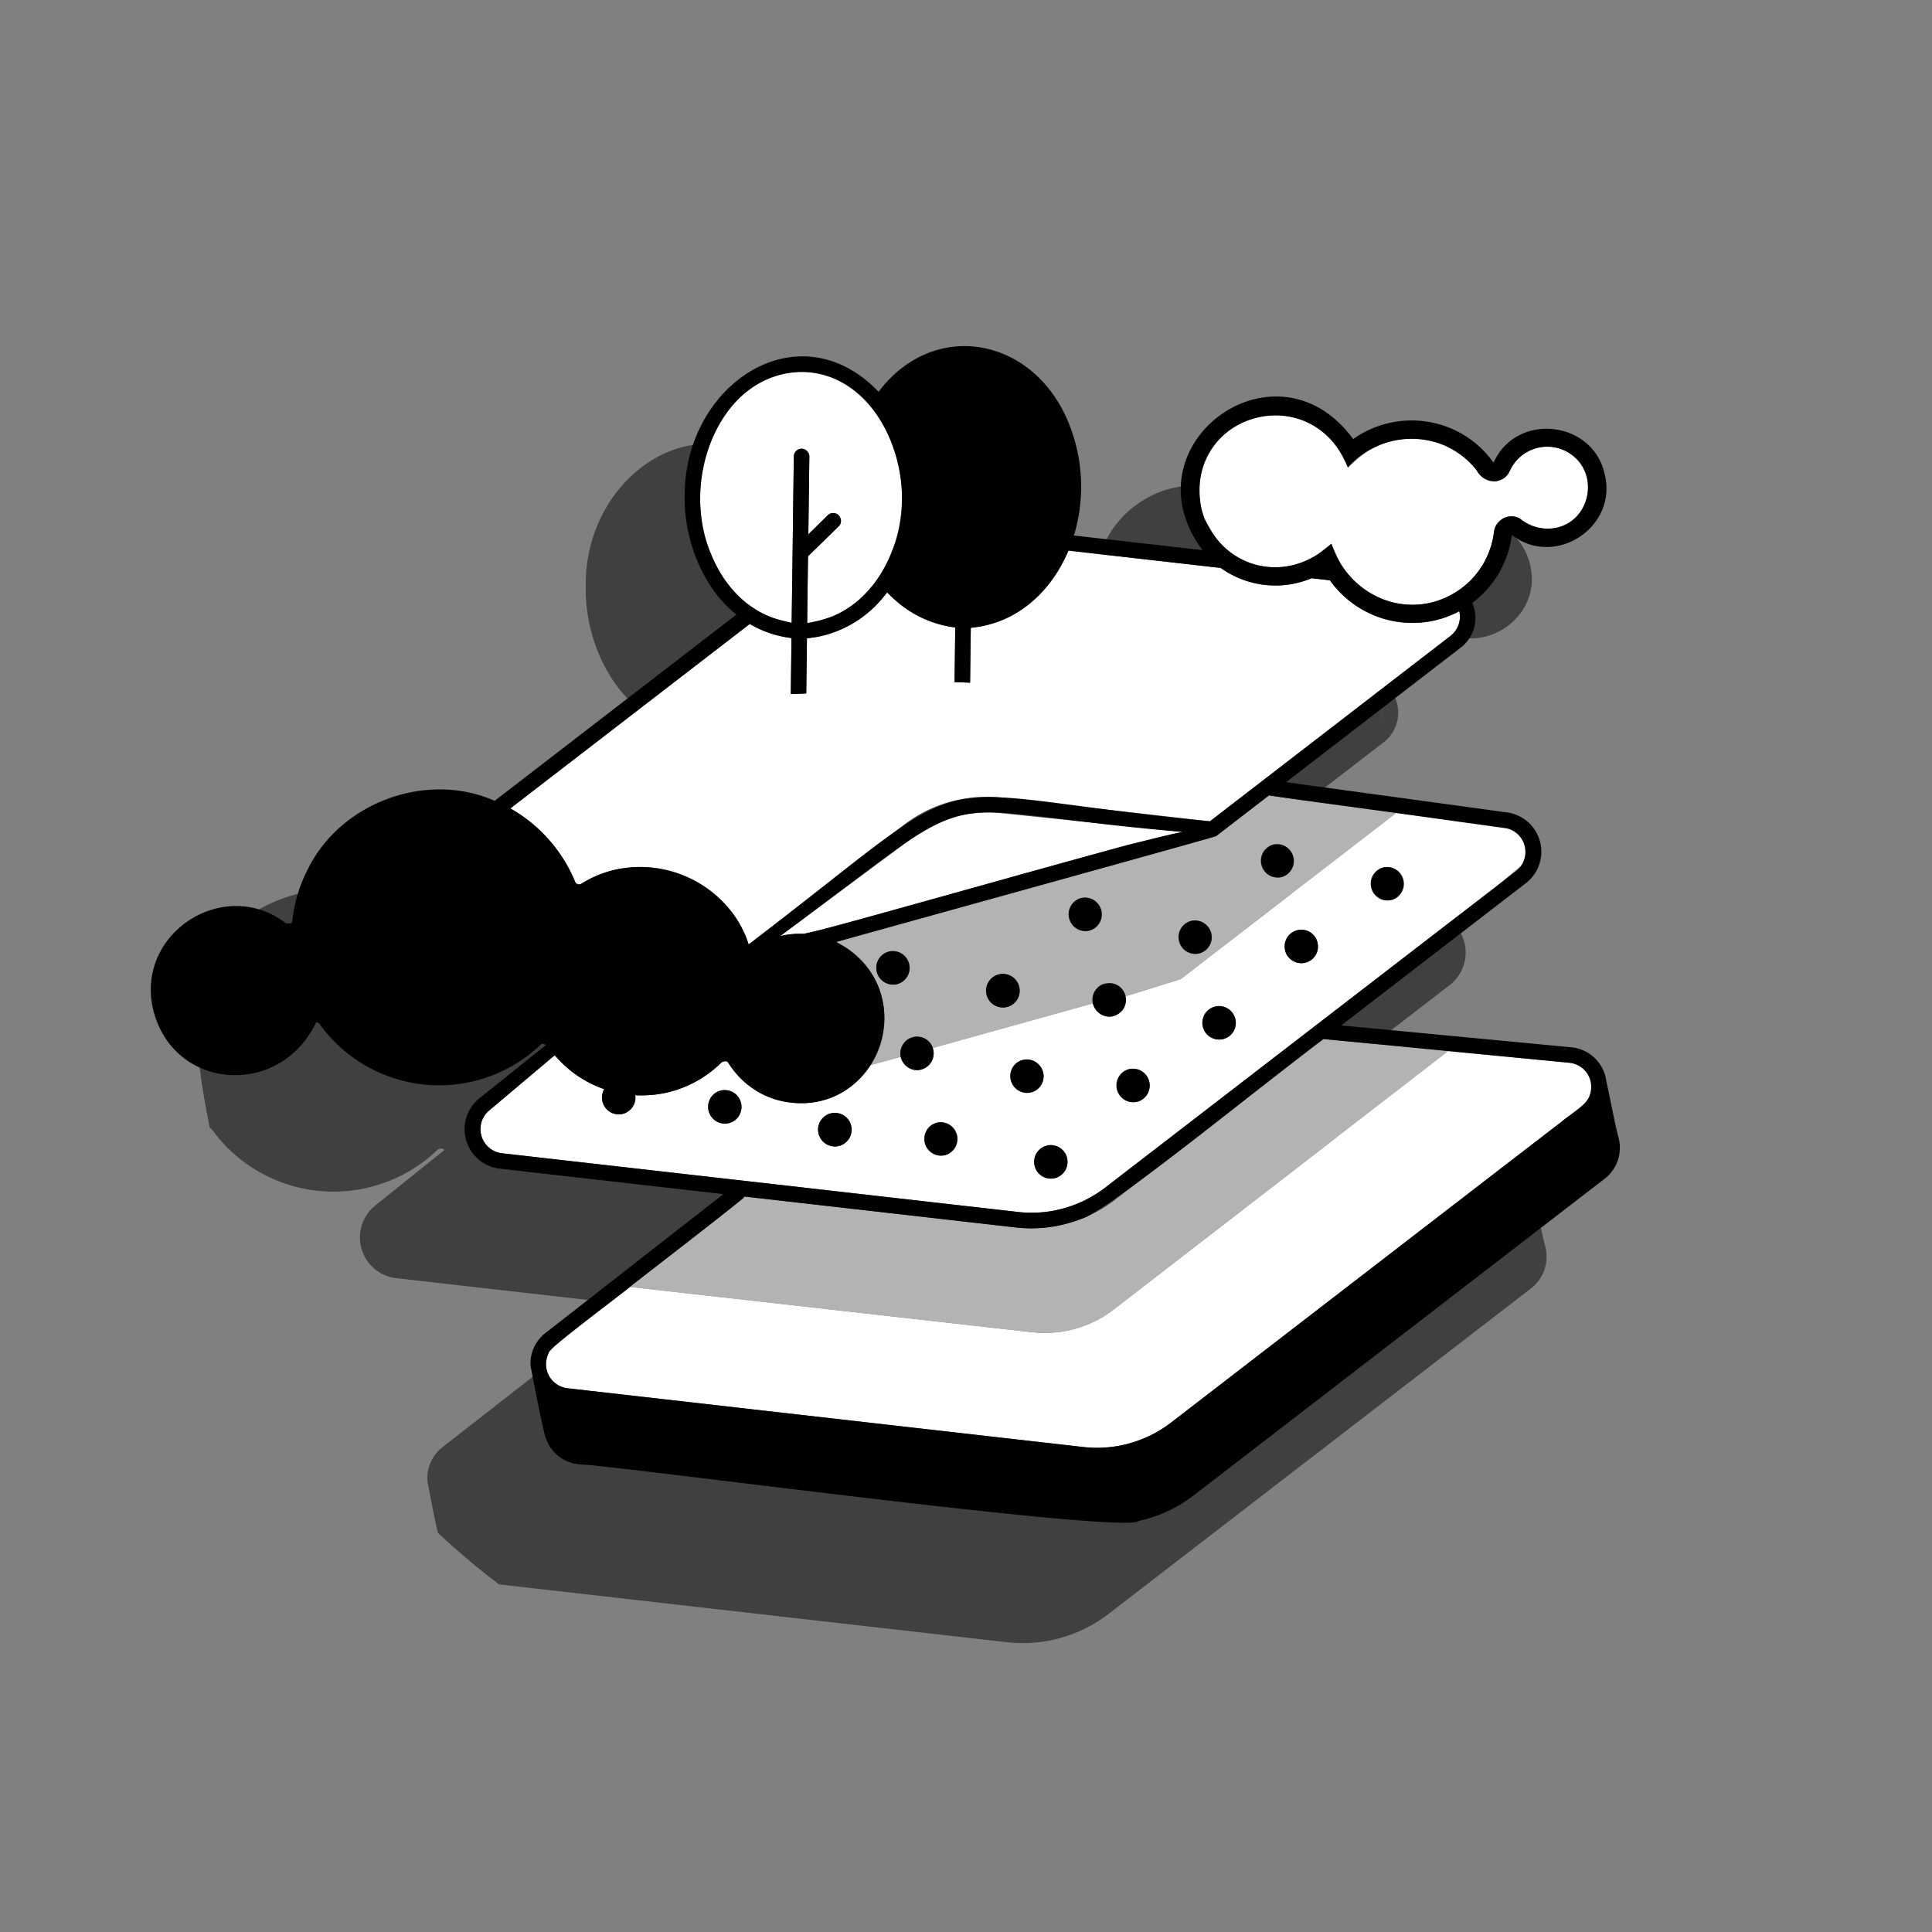 <svg xmlns="http://www.w3.org/2000/svg" xmlns:xlink="http://www.w3.org/1999/xlink" width="250" height="250" viewBox="0 0 250 250"><rect x="0" y="0" width="250" height="250" fill="#808080" stroke="none"/><defs><clipPath id="a"><rect width="250" height="250" fill="none"/></clipPath><clipPath id="b"><path d="M24.992,125.358a100,100,0,1,0,100-100,100,100,0,0,0-100,100" fill="none"/></clipPath><clipPath id="c"><rect width="195.173" height="156.7" transform="translate(4.945 55.914)" fill="none"/></clipPath></defs><g clip-path="url(#a)"><g clip-path="url(#b)"><g opacity="0.5" style="mix-blend-mode:multiply;isolation:isolate"><g clip-path="url(#c)"><path d="M130.265,212.5a18.536,18.536,0,0,0,4.8-.087,18.2,18.2,0,0,0,8.4-3.591l54.606-42.071a5.182,5.182,0,0,0,1.847-5.6c-.321-1.156-.93-4.344-1.6-7.461a5.183,5.183,0,0,0-4.588-4.434l-30.637-2.919,24.519-18.888A5.3,5.3,0,0,0,184.944,118l-11.078-1.517c-1.135-.142-19.6-2.734-20.192-2.707a14.864,14.864,0,0,1,2.078.223l23.121-17.817a4.872,4.872,0,0,0,1.562-6.1c-.215.163-.438.318-.667.465-.315.226-.642.468-.982.764a3.168,3.168,0,0,1-.321,2.234,3.428,3.428,0,0,0,.28-2.4,11.378,11.378,0,0,0,1.023-.6c.226-.163.444-.318.658-.481l.009.016a14.255,14.255,0,0,0,5.32-9.118c5.582,4.445,13.856-.8,12.27-7.747-1.634-7.352-11.446-8.22-14.781-1.624a13.339,13.339,0,0,0-18.6-3.033c-10.154-14.136-30.31.735-19.83,14.607l-17.261-1.963c5.568-16.9-12.458-35.133-25.969-19.106C91.242,51.077,75.588,61.136,75.8,75.879c-.136,5.808,2.364,12.257,6.866,15.845L50.444,116.556c.435.185.865.391,1.292.614-.43-.215-.865-.419-1.309-.6l.017-.013c-11.041-4.742-24.538,2.456-26.5,14.6a8.528,8.528,0,0,1-.305,1.61c-.062.084-.146.152-.892.122C14.642,126.639,3,134.089,5.222,144.078c2.337,10.619,16.881,11.968,21.23,1.855.645-.523,1.181.552,1.567,1.006a19.432,19.432,0,0,0,28.624,1.82c.076-.074.171-.128.655-.128l.212.177-8.9,7.143a5.3,5.3,0,0,0,2.639,9.439l29.7,3.381L57.342,187.2a5.111,5.111,0,0,0-2.035,4.382c.465,2.831,1.572,7.855,1.923,9.275a5.208,5.208,0,0,0,4.483,3.838"/></g></g></g><g clip-path="url(#a)"><path d="M114.2,129.526a10.67,10.67,0,0,1,.24,2.78c-.01.18-.02.37-.04.55-.01.11-.03.21-.04.31-.01.12-.03.24-.05.36s-.04.25-.06.37c-.04.24-.1.47-.16.71-.02.1-.05.21-.08.31s-.06.2-.09.3a5.174,5.174,0,0,1-.18.51l-.21.51c-.07.16-.15.33-.23.49a9.2,9.2,0,0,1-.63,1.1l3.88-1.07v-.01a2.065,2.065,0,0,1,.17-1.39,2.135,2.135,0,0,1,1.35-1.15c.05-.01.09-.02.13-.03a1.9,1.9,0,0,1,.67-.03l.21.03a1.356,1.356,0,0,1,.39.12.663.663,0,0,1,.19.09,1.918,1.918,0,0,1,.35.23c.05.04.11.09.15.13a2.1,2.1,0,0,1,.54.85v.01l20.72-5.76a1.93,1.93,0,0,1-.05-.47c0-.1.01-.21.02-.31a2.636,2.636,0,0,1,.07-.3c.02-.07.04-.13.06-.19a2.017,2.017,0,0,1,.22-.41,2.067,2.067,0,0,1,1.21-.88l.13-.03a2.165,2.165,0,0,1,2.5,1.44l.03.1a.45.45,0,0,1,.03.11l7.15-2.21,27.9-21.5-1.13-.15-15.08-2.07a.771.771,0,0,1-.26-.07l-6.81,5.25a1.136,1.136,0,0,1-.29.13l-48.93,13.61a11.05,11.05,0,0,1,6.01,7.63m50.51-20.22c.04-.01.08-.02.13-.03a2.158,2.158,0,0,1,2.53,1.54c.01.04.02.07.03.11a2.163,2.163,0,0,1-1.52,2.56c-.05.01-.09.02-.13.03a2.174,2.174,0,0,1-2.54-1.54c-.01-.04-.02-.07-.03-.11a2.17,2.17,0,0,1,1.53-2.56m-10.64,9.88c.04-.01.09-.03.13-.04a2.173,2.173,0,0,1,2.53,1.55c.01.04.02.07.03.11a2.153,2.153,0,0,1-1.52,2.55.737.737,0,0,1-.14.04,2.175,2.175,0,0,1-2.53-1.54c-.01-.04-.01-.07-.02-.11a2.15,2.15,0,0,1,1.52-2.56m-14.23-2.96.14-.03a2.163,2.163,0,0,1,2.53,1.54c.01.04.02.07.03.11a2.161,2.161,0,0,1-1.53,2.56l-.13.03a2.158,2.158,0,0,1-2.53-1.54c-.01-.04-.02-.07-.03-.11a2.163,2.163,0,0,1,1.52-2.56M129.2,126.1c.05-.01.09-.02.13-.03a2.177,2.177,0,0,1,2.54,1.54.515.515,0,0,1,.02.11,2.157,2.157,0,0,1-1.52,2.57c-.04.01-.08.02-.13.03a2.17,2.17,0,0,1-2.53-1.55c-.01-.03-.02-.07-.03-.1a2.169,2.169,0,0,1,1.52-2.57m-14.22-2.95a.5.5,0,0,1,.13-.04,2.164,2.164,0,0,1,2.53,1.55c.01.03.02.07.03.11a2.163,2.163,0,0,1-1.52,2.56l-.13.03a2.168,2.168,0,0,1-2.54-1.54.516.516,0,0,1-.02-.11,2.142,2.142,0,0,1,1.52-2.56m72.43,12.86-43.29,33.43c-.14.11-.25.19-.33.25s-.17.12-.26.19c-.19.13-.38.26-.58.38-.17.11-.34.21-.52.31a1.479,1.479,0,0,1-.13.08c-.37.2-.74.39-1.13.56-.05.02-.1.05-.15.07-.43.18-.86.35-1.3.49s-.91.27-1.38.37c-.01,0-.02.01-.03.01-.52.11-1.04.19-1.54.25-.24.02-.48.04-.73.05a16.567,16.567,0,0,1-2.31-.05h-.04l-52.19-5.87,1-.78,13.53-10.56.05-.04a.926.926,0,0,0,.14-.14,1.082,1.082,0,0,0,.11-.18l35.1,4a18.32,18.32,0,0,0,4.68-.08l.51-.09c.08-.02.17-.03.26-.05a1.893,1.893,0,0,0,.23-.05q.06-.015.15-.03c.27-.06.54-.12.8-.2.31-.08.63-.18.93-.28s.6-.2.9-.32a.037.037,0,0,1,.03-.01,17.166,17.166,0,0,0,1.69-.77c.08-.04.16-.08.24-.13.2-.1.39-.21.58-.32a16.167,16.167,0,0,0,1.56-1.03c.1-.07.19-.14.29-.22l26.59-20.49.41-.31,15.01,1.45Z" fill="#b3b3b3"/><path d="M90.788,67.126a18.616,18.616,0,0,1-.18-2.99,18.3,18.3,0,0,1,3.78-11.18,12.351,12.351,0,0,1,7.07-4.59,10.561,10.561,0,0,1,2.1-.24h.3c5.97.11,10.94,5.18,12.41,12.01a19.506,19.506,0,0,1,.44,4.44c0,.11,0,.22-.01.33,0,.15-.01.3-.02.44,0,.09-.01.18-.01.26a2.112,2.112,0,0,1-.02.26c-.04.5-.09,1-.17,1.49-.01.04-.01.07-.03.18l-.03.21a20.29,20.29,0,0,1-.52,2.21c-.07.22-.14.44-.21.65-.06.17-.12.34-.18.5-.04.1-.07.2-.12.3-.11.31-.24.61-.38.91a.536.536,0,0,1-.05.11c0,.01-.01.01-.01.02-.08.17-.16.35-.24.52l-.3.54c-.2.37-.41.72-.63,1.06-.13.2-.27.41-.42.6-.11.16-.22.3-.33.45l-.01.01c-.01.01-.02.02-.02.03-.19.23-.38.46-.57.67-.01.02-.03.03-.04.05-.07.08-.14.16-.22.24-.06.07-.12.13-.18.19-.21.23-.44.44-.67.65-.17.15-.34.31-.52.45l-.54.42c-.18.13-.37.26-.55.38-.16.11-.32.21-.49.31s-.33.19-.49.27-.35.18-.53.27c-.15.06-.29.13-.44.18a3.2,3.2,0,0,1-.43.17,6.452,6.452,0,0,1-.62.21c-.28.08-.56.16-.85.22l-1.41.3.09-7.35.01-.9.01-.41,3.96-3.86a1.019,1.019,0,0,0,.29-.55.827.827,0,0,0-.01-.35v-.05a.3.3,0,0,0-.04-.08v-.01a.031.031,0,0,0-.01-.02v-.01c.01-.01.01-.02,0-.01a.031.031,0,0,0-.01-.02.611.611,0,0,0-.07-.14c0-.01-.01-.02-.02-.03a1.432,1.432,0,0,0-.11-.15l-.09-.09c-.02-.01-.03-.02-.05-.03a.381.381,0,0,0-.06-.05h-.01a1.089,1.089,0,0,0-.25-.1.9.9,0,0,0-.28-.04.34.34,0,0,0-.1.01.308.308,0,0,0-.1.01,1.293,1.293,0,0,0-.21.07,1.739,1.739,0,0,0-.18.11c-.04.03-.06.06-.09.08l-2.52,2.47.13-10.06a1.063,1.063,0,0,0-.13-.5,1.047,1.047,0,0,1-.08-.11.391.391,0,0,0-.08-.1,1,1,0,0,0-.2-.16.8.8,0,0,0-.25-.11c-.01,0-.03-.01-.04-.01a.566.566,0,0,0-.18-.03h-.07a1.225,1.225,0,0,0-.19.02,1.075,1.075,0,0,0-.44.22h-.01a.934.934,0,0,0-.13.15,1.739,1.739,0,0,0-.11.18,1.176,1.176,0,0,0-.1.42l-.1,7.89-.09,7.01-.01.8-.08,5.86-1.39-.35c-.18-.04-.35-.09-.52-.14a2.412,2.412,0,0,1-.25-.08,1.093,1.093,0,0,1-.17-.05l-.33-.12c-.03-.01-.06-.03-.09-.04a3.928,3.928,0,0,1-.43-.18,10.348,10.348,0,0,1-1-.5h-.01c-.01-.01-.03-.02-.04-.03a12.559,12.559,0,0,1-2.33-1.69c-.03-.03-.07-.07-.16-.15-.21-.2-.41-.41-.63-.64-.04-.04-.08-.09-.14-.15-.23-.26-.46-.53-.67-.81s-.43-.57-.64-.88a.01.01,0,0,1-.01-.01,18.354,18.354,0,0,1-1.23-2.18c-.03-.07-.06-.13-.09-.2-.05-.11-.1-.22-.21-.47a.488.488,0,0,1-.04-.11,18.434,18.434,0,0,1-1.24-4.49q-.015-.09-.03-.21m40.86,89.69-66.73-7.59a3.136,3.136,0,0,1-1.58-5.57l8.44-7.11.22.24c.07.08.15.16.23.25.11.13.21.23.32.34.09.09.18.18.3.29a2.5,2.5,0,0,0,.29.27c.16.15.31.28.52.46.23.18.45.36.7.54.18.13.38.28.61.42.1.07.2.13.3.19.15.09.29.18.43.25a6.231,6.231,0,0,0,.59.33c.07.04.14.07.22.11s.16.08.25.12a13.788,13.788,0,0,0,1.43.58.313.313,0,0,0-.05.1.138.138,0,0,0-.03.04c0,.01-.01.02-.02.05,0,.01-.01.02-.01.03l-.01.01c0,.01-.01.02-.01.04l-.01.01c0,.01-.01.02-.01.03a.035.035,0,0,1-.01.02.037.037,0,0,1-.01.03c0,.01-.01.02-.01.04s-.01.04-.02.05-.01.04-.01.06-.01.03-.02.05a1737.633,1737.633,0,0,1-.03.15c0,.02-.01.03-.01.05a.09.09,0,0,1-.01.05,1.447,1.447,0,0,0-.01.36c0,.04.01.08.01.12v.06a.075.075,0,0,1,.01.05c0,.02.01.03.01.06a.433.433,0,0,1,.01.05c0,.02.01.03.01.05a.108.108,0,0,1,.01.06c.01.02.01.03.02.05a2.178,2.178,0,0,0,2.53,1.55.5.5,0,0,0,.13-.04,1.717,1.717,0,0,0,.61-.29.554.554,0,0,0,.2-.15.054.054,0,0,0,.04-.03.977.977,0,0,0,.18-.17,2.349,2.349,0,0,0,.19-.25,2.134,2.134,0,0,0,.34-1.51.375.375,0,0,0,.11.01,13.074,13.074,0,0,0,1.77-.03c.32-.01.63-.05.95-.09.02,0,.05-.01.07-.01.33-.05.65-.1.97-.17.2-.04.4-.09.61-.14a14.649,14.649,0,0,0,6.11-3.28c.12-.11.24-.21.35-.32.04-.04.08-.08.14-.13s.16-.1.3-.18h.01l.5-.02.07.07c.07.1.12.17.17.24s.09.14.14.2c.09.13.17.25.25.36a7.414,7.414,0,0,0,.49.62,2,2,0,0,0,.14.16c.18.21.37.41.57.61a13.867,13.867,0,0,0,.45.42,6.655,6.655,0,0,0,.66.53l.12.09a7.382,7.382,0,0,0,.68.46l.01.01c.26.16.52.3.79.44a4.982,4.982,0,0,0,.57.27c.04.02.09.03.13.05a1.223,1.223,0,0,0,.24.1.487.487,0,0,0,.11.04c.02.01.05.02.07.03a3.746,3.746,0,0,0,.53.19.186.186,0,0,0,.07.02c.28.09.56.16.85.23a9.108,9.108,0,0,0,.91.16q.465.06.93.09c.17.01.35.01.52.01h.05c.13,0,.26,0,.4-.01h.12a2.637,2.637,0,0,0,.28-.02c.14-.01.29-.02.44-.04l.43-.06c.18-.03.37-.06.56-.1.15-.04.3-.07.45-.11a10.414,10.414,0,0,0,1.89-.69,5.847,5.847,0,0,0,.56-.28l.27-.15c.15-.08.29-.17.44-.27.32-.21.64-.44.94-.68.18-.14.34-.28.51-.43.13-.13.26-.25.39-.38s.25-.25.37-.39a10.726,10.726,0,0,0,1.01-1.32l3.88-1.07v.02c.01.04.02.07.03.1a.308.308,0,0,0,.05.12,1.274,1.274,0,0,0,.21.44.558.558,0,0,0,.12.16c-.01.01,0,.03.03.04a.156.156,0,0,0,.06.08,1.092,1.092,0,0,0,.24.24.733.733,0,0,0,.18.14,2.17,2.17,0,0,0,.5.26.451.451,0,0,0,.11.03,1.242,1.242,0,0,0,.16.04.761.761,0,0,0,.21.03,1.836,1.836,0,0,0,.66-.03.927.927,0,0,0,.13-.04,2.145,2.145,0,0,0,1.53-2.5,1.045,1.045,0,0,0-.04-.17c-.01-.04-.02-.07-.03-.11l20.72-5.76a.076.076,0,0,0,.02.05v.02a.06.06,0,0,1,.01.04,1.532,1.532,0,0,0,.11.27,1.24,1.24,0,0,0,.18.34,1.221,1.221,0,0,0,.23.29,1,1,0,0,0,.15.14,2,2,0,0,0,.16.14,1.746,1.746,0,0,0,.25.16,1.826,1.826,0,0,0,.32.14,1.324,1.324,0,0,0,.33.08,1.8,1.8,0,0,0,.8,0c.05-.01.08-.03.12-.04l.01-.01a1.166,1.166,0,0,0,.26-.1,2.122,2.122,0,0,0,1.27-2.45l7.15-2.22,27.9-21.5,14.57,2.05a3.14,3.14,0,0,1,1.62,4.74l-3.09,2.58-50.74,39.08a15.715,15.715,0,0,1-6.35,2.94c-.3.07-.6.12-.9.17a16.013,16.013,0,0,1-4.15.06m45.76-41.99c.01.03.02.07.03.11a2.158,2.158,0,0,0,2.53,1.54c.05-.01.09-.02.13-.03a2.161,2.161,0,0,0,1.53-2.56c-.01-.04-.02-.08-.03-.11a2.178,2.178,0,0,0-2.53-1.55.737.737,0,0,0-.14.04,2.163,2.163,0,0,0-1.52,2.56m-11.1,8.22a1.546,1.546,0,0,0,.07.23c.01.01.01.01.01.02a2.182,2.182,0,0,0,2.23,1.33,1.66,1.66,0,0,0,.22-.03c.04-.01.09-.03.13-.04a2.147,2.147,0,0,0,1.52-2.56.516.516,0,0,0-.02-.11,2.148,2.148,0,0,0-.15-.38,2.5,2.5,0,0,0-.21-.35c-.05-.07-.11-.13-.17-.2h-.01l-.02-.02c0-.01-.01-.01-.01-.02s-.01,0-.01-.01a2.435,2.435,0,0,0-.75-.47.037.037,0,0,1-.03-.01h-.01a2.162,2.162,0,0,0-1.16-.08l-.13.03a2.161,2.161,0,0,0-1.5,2.67m-10.66,9.82c.01.02.01.04.02.06a2.163,2.163,0,0,0,2.53,1.54c.05-.01.09-.02.13-.03a2.161,2.161,0,0,0,1.53-2.56c-.01-.04-.02-.07-.03-.11s-.02-.07-.03-.1a.031.031,0,0,1-.01-.02,2.169,2.169,0,0,0-1.5-1.4,2.239,2.239,0,0,0-1-.03c-.04.01-.08.03-.13.04a2.159,2.159,0,0,0-1.51,2.61m-11.11,8.17a2.164,2.164,0,0,0,2.53,1.55c.05-.01.09-.02.13-.03a2.166,2.166,0,0,0,1.52-2.57.355.355,0,0,0-.02-.1,2.175,2.175,0,0,0-2.54-1.55c-.01,0-.03.01-.04.01a.292.292,0,0,1-.09.02,1.4,1.4,0,0,0-.34.13,1.825,1.825,0,0,0-.57.4,2.221,2.221,0,0,0-.28.33,1.824,1.824,0,0,0-.27.54,1.14,1.14,0,0,0-.08.33,2.013,2.013,0,0,0,.05.94m-48.67,1.61a.235.235,0,0,0-.02-.08,2.175,2.175,0,0,0-2.52-1.46c-.02,0-.04.01-.06.01a.634.634,0,0,1-.07.02,2.137,2.137,0,0,0-1.18.84,2.215,2.215,0,0,0-.37,1.53l.06.3a.689.689,0,0,1,.03.08.363.363,0,0,0,.03.07.661.661,0,0,0,.05.15,3.066,3.066,0,0,0,.2.36c.02.02.03.05.06.07a2.064,2.064,0,0,0,.28.31c.02.02.03.02.04.03a2.108,2.108,0,0,0,1.85.47.61.61,0,0,0,.13-.03,2.119,2.119,0,0,0,1.46-1.4,2.193,2.193,0,0,0,.03-1.27m14.23,2.96a2.175,2.175,0,0,0-2.54-1.55c-.02.01-.04.01-.06.02s-.05.01-.07.01a1.989,1.989,0,0,0-.34.13,1.939,1.939,0,0,0-.34.21,1.238,1.238,0,0,0-.22.18,1.529,1.529,0,0,0-.26.31.963.963,0,0,0-.16.25,1.3,1.3,0,0,0-.14.32,2.073,2.073,0,0,0-.04,1.21.127.127,0,0,0,.01.06c.01.03.01.06.03.08a.827.827,0,0,0,.08.22,1.049,1.049,0,0,0,.14.28,2.173,2.173,0,0,0,2.27.97c.05-.01.1-.02.14-.03a2.168,2.168,0,0,0,1.5-2.67m25.29,2.64a2.159,2.159,0,0,0-1.53,2.51c0,.01.01.02.01.04l.03.12a2.166,2.166,0,0,0,2.53,1.54l.13-.03a2.155,2.155,0,0,0,1.52-2.56.426.426,0,0,0-.02-.11,1.989,1.989,0,0,0-.13-.34,1.053,1.053,0,0,0-.17-.29,1.278,1.278,0,0,0-.23-.29,2.06,2.06,0,0,0-.55-.42,3.087,3.087,0,0,0-.32-.14,1.323,1.323,0,0,0-.33-.08,2.011,2.011,0,0,0-.81.01.929.929,0,0,0-.13.04m-11.53-1.34c-.01-.03-.02-.07-.03-.1a2.164,2.164,0,0,0-2.53-1.55.647.647,0,0,0-.13.04,2.027,2.027,0,0,0-.75.37,2.177,2.177,0,0,0,.17,3.54,2.122,2.122,0,0,0,1.62.29l.12-.03a2.161,2.161,0,0,0,1.53-2.56m9.03-5.47h.04c.03,0,.06-.01.1-.01a1.645,1.645,0,0,0,.31-.04l.13-.03c.03-.01.07-.02.1-.03a2.134,2.134,0,0,0,.88-.57.647.647,0,0,0,.08-.09.755.755,0,0,0,.11-.14,1.61,1.61,0,0,0,.17-.28l.01-.01.12-.3a2.154,2.154,0,0,0,.03-1.26,1.882,1.882,0,0,0-.32-.65,2.608,2.608,0,0,0-.22-.27,2.109,2.109,0,0,0-1.21-.64,2.106,2.106,0,0,0-.79.02l-.13.03a2.237,2.237,0,0,0-.36.14,2.069,2.069,0,0,0-.25.15,1.16,1.16,0,0,0-.21.16,1.071,1.071,0,0,0-.19.18c-.06.07-.12.14-.18.22a2.185,2.185,0,0,0,1.78,3.42m22.59-75.54a9.85,9.85,0,0,0,.42,1.3l.75,1.33a9.783,9.783,0,0,0,.69,1.07,9.355,9.355,0,0,0,.82.97c.17.17.34.34.51.49a9.759,9.759,0,0,0,2.81,1.68c.06.02.1.04.15.06a9.79,9.79,0,0,0,4.82.51c.21-.03.41-.07.61-.11a9.879,9.879,0,0,0,3.14-1.27,9.336,9.336,0,0,0,.88-.63l1.2-.94.61,1.4a7.66,7.66,0,0,0,.37.76,10.6,10.6,0,0,0,1.36,1.99,10.727,10.727,0,0,0,7.49,3.72,10.386,10.386,0,0,0,2.84-.21c.11-.02.22-.05.33-.07s.25-.07.38-.11a1.519,1.519,0,0,0,.2-.06c.13-.04.22-.06.3-.09l.42-.16a1.569,1.569,0,0,0,.23-.09c.02-.01.04-.01.05-.02s.04-.01.06-.02a.219.219,0,0,0,.05-.03.976.976,0,0,0,.14-.06c.02-.01.05-.02.07-.03a2.037,2.037,0,0,0,.27-.13c.04-.02.08-.04.13-.07a1.314,1.314,0,0,0,.17-.09c.03-.02.07-.04.1-.06a4.476,4.476,0,0,0,.6-.35c.11-.07.22-.14.33-.22s.21-.15.31-.22c.02-.02.04-.03.06-.05.05-.04.11-.07.15-.11s.1-.08.14-.11a1.35,1.35,0,0,0,.11-.09c.03-.03.06-.05.09-.08a.5.5,0,0,1,.08-.07h.01c.05-.05.11-.1.16-.15s.1-.09.15-.14a10.867,10.867,0,0,0,.95-1.02c.11-.13.2-.25.29-.37a2.119,2.119,0,0,0,.2-.28c.15-.21.26-.39.38-.58.06-.1.12-.2.16-.28.06-.1.1-.17.13-.23.11-.22.15-.28.17-.33.07-.15.11-.24.14-.3l.03-.06.06-.15c.02-.06.04-.11.07-.18s.05-.14.08-.21c.02-.05.04-.1.06-.16.04-.11.08-.22.11-.33a.5.5,0,0,0,.05-.13c.01-.04.03-.08.04-.12V70.6c.03-.12.05-.2.07-.27.06-.23.08-.3.09-.35a.037.037,0,0,1,.01-.03c.02-.11.04-.2.06-.28,0-.02.01-.03.01-.05a1.389,1.389,0,0,1,.03-.17.2.2,0,0,1,.01-.05v-.01c0-.03.01-.05.01-.08a.689.689,0,0,0,.02-.13c.02-.12.03-.2.04-.27.01-.03.01-.07.02-.11a1.356,1.356,0,0,1,.06-.29,2.063,2.063,0,0,1,.12-.35,1.244,1.244,0,0,1,.1-.2,2.562,2.562,0,0,1,.37-.48,2.985,2.985,0,0,1,.51-.38,1.505,1.505,0,0,1,.22-.11.8.8,0,0,1,.2-.07.929.929,0,0,1,.13-.04l.15-.03a.8.8,0,0,1,.23-.03.41.41,0,0,1,.11-.01,2.2,2.2,0,0,1,.64.08c.06.02.11.04.15.05a.465.465,0,0,1,.09.03,1.577,1.577,0,0,1,.23.11,1.54,1.54,0,0,1,.35.22,4.3,4.3,0,0,0,.52.35,3.462,3.462,0,0,0,.5.27,4.587,4.587,0,0,0,.73.28c.13.04.26.07.39.1s.26.05.39.07.27.03.4.04a3.745,3.745,0,0,0,.58-.01,1.087,1.087,0,0,0,.18-.01,2.1,2.1,0,0,0,.25-.02c.13-.02.25-.04.38-.07a1.162,1.162,0,0,0,.18-.04,5.291,5.291,0,0,0,2.81-1.75c.1-.12.19-.25.28-.38a3.052,3.052,0,0,0,.19-.3c.07-.12.14-.24.2-.36a5.239,5.239,0,0,0,.3-.78,3.253,3.253,0,0,0,.11-.42c.03-.14.05-.28.07-.42s.04-.28.05-.43V63.2c0-.23-.01-.44-.03-.66-.02-.19-.05-.37-.08-.55a3.167,3.167,0,0,0-.12-.44,3.348,3.348,0,0,0-.19-.53,5,5,0,0,0-.31-.61,5.727,5.727,0,0,0-.39-.57c-.07-.09-.14-.18-.22-.27a4.542,4.542,0,0,0-.38-.38,4.118,4.118,0,0,0-.4-.33,3.713,3.713,0,0,0-.41-.28.138.138,0,0,0-.04-.03,3.353,3.353,0,0,0-.37-.2l-.12-.06a3.557,3.557,0,0,0-.41-.17c-.13-.05-.26-.09-.39-.13a5.234,5.234,0,0,0-1.13-.19,4.892,4.892,0,0,0-1.38.1c-.06.01-.12.03-.18.04a5.344,5.344,0,0,0-3.58,3l-.03.06a.161.161,0,0,1-.04.07.334.334,0,0,1-.03.06.076.076,0,0,0-.02.04c-.02.03-.05.08-.08.13-.02.02-.02.03-.03.04a.522.522,0,0,1-.08.11l-.01.01a2.7,2.7,0,0,1-.28.29l-.12.09a1.023,1.023,0,0,1-.22.14.539.539,0,0,1-.13.07.843.843,0,0,1-.14.06c-.11.04-.24.08-.39.13a.739.739,0,0,1-.12.02.127.127,0,0,1-.06.01h-.02a.264.264,0,0,1-.07.01,2.484,2.484,0,0,1-.77-.06,2.016,2.016,0,0,1-.23-.07,2.12,2.12,0,0,1-.51-.28,1.77,1.77,0,0,1-.43-.39,1.01,1.01,0,0,1-.13-.16l-.18-.24c-.07-.09-.13-.18-.18-.23-.08-.1-.15-.2-.23-.29-.11-.13-.22-.26-.35-.39-.06-.07-.13-.14-.2-.21-.09-.09-.14-.15-.19-.19-.09-.09-.16-.15-.22-.21-.11-.1-.22-.19-.37-.32l-.03-.03c-.03-.02-.06-.05-.1-.08h-.01c-.08-.07-.12-.1-.18-.15s-.15-.11-.24-.18c-.06-.04-.13-.09-.21-.14s-.14-.1-.2-.14c-.19-.13-.37-.23-.54-.33-.22-.13-.38-.22-.53-.29h-.01c-.03-.02-.06-.03-.09-.05a.535.535,0,0,0-.11-.05,2.9,2.9,0,0,0-.27-.13c-.01,0-.02-.01-.04-.02a4.431,4.431,0,0,1-.18-.07c-.01,0-.01-.01-.02-.01l-.43-.17c-.18-.06-.37-.13-.58-.19-.09-.03-.19-.06-.27-.08a8.885,8.885,0,0,0-.97-.21,2.931,2.931,0,0,0-.29-.05c-.34-.04-.64-.08-.91-.09a10.546,10.546,0,0,0-2.87.21c-.11.02-.23.05-.34.07-.21.05-.41.11-.62.18a10.234,10.234,0,0,0-1.2.46,12.38,12.38,0,0,0-1.14.6q-.33.21-.66.45a2.477,2.477,0,0,0-.26.19,7.938,7.938,0,0,0-.65.53l-1.14,1.02-.69-1.37a9.795,9.795,0,0,0-14.08-3.83c-.17.11-.32.22-.47.33a9.305,9.305,0,0,0-1.5,1.36,9.842,9.842,0,0,0-2.27,8.61c.02.1.04.21.07.31m-82.97,44.65c.31.45.59.91.86,1.39a20.868,20.868,0,0,1,1.08,2.23c.06.13.17.24.69.23.17-.1.34-.2.51-.29a12.468,12.468,0,0,1,1.42-.7,13.76,13.76,0,0,1,2.18-.76c.2-.05.41-.1.61-.14.01-.01.01-.01.02-.01.34-.07.69-.13,1.04-.17a14.19,14.19,0,0,1,2.69-.13h.01a14.748,14.748,0,0,1,13.26,10.01l20-15.41a19.027,19.027,0,0,1,1.92-1.3,17.645,17.645,0,0,1,5.2-2.01c.35-.07.69-.13,1.04-.19a18.771,18.771,0,0,1,2.37-.19,16.385,16.385,0,0,1,2.32.11l26.83,3.06,31.14-24a2.911,2.911,0,0,0,.27-.24,3.11,3.11,0,0,0,.87-2.9c0-.02-.01-.03-.01-.05l-.08.04a.542.542,0,0,1-.11.06l-.14.07-.1.06c-.07.03-.13.05-.19.08l-.33.15c-.13.06-.24.1-.42.17-.16.07-.33.13-.51.19h-.01c-.12.04-.23.08-.34.12-.03.01-.08.02-.13.04s-.1.02-.17.04-.15.05-.22.07l-.23.06c-.14.03-.27.06-.4.09a13.023,13.023,0,0,1-12.6-4.28,10.343,10.343,0,0,1-.76-.96l-2.37-.27a10.934,10.934,0,0,1-2.17.68c-.25.06-.49.1-.74.14a11.943,11.943,0,0,1-3.38.02,5.066,5.066,0,0,1-.54-.09,7.675,7.675,0,0,1-1.13-.26,8.681,8.681,0,0,1-.95-.3c-.06-.03-.12-.05-.19-.08a12.379,12.379,0,0,1-2.66-1.44l-19.7-2.24c-2.15,5.11-6.16,8.71-10.83,9.7-.28.06-.56.11-.85.15l-.96.14-.09,7.1c-.66-.03-1.33-.05-2.01-.07l.09-7.07-.96-.16a13.818,13.818,0,0,1-6.99-3.58l-.86-.81-.78.9a14.257,14.257,0,0,1-7.78,4.77c-.28.06-.57.11-.85.15l-.97.13-.09,7.13c-.57.03-1.15.06-2,.07l.09-7.23-.96-.17a13.14,13.14,0,0,1-4.44-1.66l-30.98,23.87a19.448,19.448,0,0,1,4.43,3.44,19.687,19.687,0,0,1,2.04,2.5m52.85-5.26c-.3.05-.61.1-.91.17a15.851,15.851,0,0,0-6.34,2.93l-17.16,12.74a.425.425,0,0,1,.11-.02c.07-.02.11-.03.16-.04a10.841,10.841,0,0,1,2.73-.23l2.24-.47,39.73-11.05,7.12-1.67-23.53-2.43a16.013,16.013,0,0,0-4.15.07M205.8,139.8a3.111,3.111,0,0,0-2.66-2.27l-15.73-1.52-43.29,33.43-.15.12a2.027,2.027,0,0,1-.18.13c-.08.06-.17.12-.26.19-.19.13-.38.26-.58.38-.17.11-.34.21-.52.31a1.479,1.479,0,0,1-.13.08c-.37.2-.74.39-1.13.56-.05.02-.1.05-.15.07-.43.18-.86.35-1.3.49s-.91.27-1.38.37c-.01,0-.02.01-.03.01l-.13.03c-.46.09-.93.17-1.41.22-.24.02-.48.04-.73.05a14,14,0,0,1-2.15-.03l-.16-.02h-.04a.661.661,0,0,1-.14-.01l-52.05-5.86-9.65,7.53a3.272,3.272,0,0,0-.27.24,2.7,2.7,0,0,0-.43.53,2.279,2.279,0,0,0-.17.3,3.438,3.438,0,0,0-.22,2.24,2.948,2.948,0,0,0,.36.81,3.285,3.285,0,0,0,2.3,1.46l2.63.3,64.09,7.3a16.4,16.4,0,0,0,1.73.1c.22,0,.45,0,.67-.01.39-.02.78-.04,1.17-.09.2-.02.39-.04.58-.07.38-.06.61-.1.85-.15.03-.01.06-.01.09-.02.06-.01.12-.03.18-.04.22-.05.43-.1.65-.17.29-.09.59-.18.88-.27s.57-.2.84-.31.55-.23.82-.35a15.47,15.47,0,0,0,2.95-1.79l50.56-38.96,2.34-1.8.25-.2a2.873,2.873,0,0,0,.71-.77,3.071,3.071,0,0,0,.31-.63.031.031,0,0,0,.01-.02,3.527,3.527,0,0,0,.07-1.89" fill="#fff"/><path d="M164.708,109.306a2.171,2.171,0,0,1,1.17,4.18,2.171,2.171,0,0,1-1.17-4.18m-9.47,14.05a2.166,2.166,0,0,0-1.17-4.17,2.166,2.166,0,0,0,1.17,4.17m-14.23-2.95a2.171,2.171,0,0,0-1.17-4.18,2.171,2.171,0,0,0,1.17,4.18m1.008,7.422a2.067,2.067,0,0,1,.932-.542l.13-.03a2.165,2.165,0,0,1,2.5,1.44l.03.1a.45.45,0,0,1,.03.11,2.3,2.3,0,0,0-.169-.384,2.8,2.8,0,0,1,.169.384v.01a2.122,2.122,0,0,1-1.27,2.45,1.166,1.166,0,0,1-.26.1l-.01.01a2.126,2.126,0,0,1-1.98-.48,2.308,2.308,0,0,1-.67-1.04.06.06,0,0,0-.01-.04v-.02a.127.127,0,0,1-.01-.06,2.115,2.115,0,0,1,.5-1.914c.02-.022.038-.046.058-.068l.03-.026m.488-.326a2.225,2.225,0,0,1,1.841-.048,1.966,1.966,0,0,0-1.277-.188,2.594,2.594,0,0,0-.564.236m-10.616.214a2.175,2.175,0,1,0-1.52,2.57,2.169,2.169,0,0,0,1.52-2.57m-10.72,17.58a2.165,2.165,0,0,0,1.16,4.17,2.165,2.165,0,0,0-1.16-4.17m-13.61-1.24c-.02.01-.04.01-.06.02s-.05.01-.07.01a2.115,2.115,0,0,0-1.16.83,2.086,2.086,0,0,0-.34,1.78.127.127,0,0,0,.01.06c.01.03.01.06.03.08a.827.827,0,0,0,.08.22,2.174,2.174,0,1,0,1.51-3m-14.23-2.95c-.02,0-.04.01-.06.01a2.177,2.177,0,0,0-1.56,2.69.938.938,0,0,0,.06.15,1.7,1.7,0,0,0,.25.51c.02.02.03.05.06.07a2.149,2.149,0,0,0,3.76-.62,2.193,2.193,0,0,0,.03-1.27,2.168,2.168,0,0,0-2.54-1.54m41.2-.44a1.821,1.821,0,0,0,.28-.42l.01-.01.12-.3a2.187,2.187,0,0,0-2.64-2.76,1.993,1.993,0,0,0-.82.44,2.161,2.161,0,1,0,3.05,3.05m-13.83-5.06v-.01a2.136,2.136,0,0,0-1.04-1.21.663.663,0,0,0-.19-.09,2.179,2.179,0,0,0-2.92,2.45v.03a.763.763,0,0,0,.08.22,1.843,1.843,0,0,0,.33.6c-.01.01,0,.03.03.04a.156.156,0,0,0,.06.08,2.077,2.077,0,0,0,1.03.67,1.429,1.429,0,0,0,.37.07,1.825,1.825,0,0,0,.79-.07,2.163,2.163,0,0,0,1.46-2.78m-5.72-12.46a2.17,2.17,0,0,0,1.17,4.18,2.171,2.171,0,0,0-1.17-4.18m65.12-6.7a2.171,2.171,0,0,0-1.17-4.18,2.171,2.171,0,0,0,1.17,4.18m-13.71,6.83v.02a2.173,2.173,0,0,0,2.58,1.26,2.147,2.147,0,0,0,1.52-2.56,2.059,2.059,0,0,0-.58-1.06c0-.01-.01-.01-.01-.02s-.01,0-.01-.01a2.435,2.435,0,0,0-.75-.47.037.037,0,0,1-.03-.01h-.01a2.166,2.166,0,0,0-2.71,2.85m-10.74,9.59c.01.02.01.04.02.06a2.16,2.16,0,1,0,4.13-1.26.031.031,0,0,1-.01-.02,2.161,2.161,0,0,0-4.14,1.22m-8.45,9.69a2.175,2.175,0,0,0-1.04-4.22c-.01,0-.03.01-.04.01a.292.292,0,0,1-.09.02,2.176,2.176,0,0,0,1.17,4.19m-13.34,8.2c0,.01.01.02.01.04a2.156,2.156,0,1,0,4.21-.93,1.8,1.8,0,0,0-.32-.74,2.16,2.16,0,0,0-3.9,1.63m73.75,1.8-53.15,40.95a17.9,17.9,0,0,1-7.141,3.311c-1.69,1.762-69.06-7.386-72.429-7.331a5.077,5.077,0,0,1-4.37-3.74c-.374-1.336-1.351-6.321-1.87-9.03a4.993,4.993,0,0,1,1.98-4.26l22.98-17.94-28.91-3.29a5.135,5.135,0,0,1-2.57-9.18l8.53-6.84c-.5-.17-.57-.13-.63-.08a19.058,19.058,0,0,1-28.58-2.49c-.2-.28-.36-.36-.54-.35-4.695,9.893-18.645,8.848-21.12-1.78-2.209-9.818,9.278-17.166,17.24-11.01.733,0,.686.031.79-.32a19.132,19.132,0,0,1,2.02-6.71c4.252-8.644,15.374-12.731,24.17-8.84l31.28-24.1c-4.39-3.484-6.815-9.767-6.69-15.42,0-14.447,14.778-24.174,25.09-13.41,7.18-9.526,20.224-7.11,24.68,4.25a21.831,21.831,0,0,1,.6,14.35l16.63,1.89c-10.1-13.573,9.5-28.051,19.5-14.37a13.084,13.084,0,0,1,14.72-.28c.07.06.15.11.23.17s.18.12.28.18a13.623,13.623,0,0,1,2.94,2.98c2.976-6.627,12.979-5.466,14.41,1.63,1.574,6.813-6.509,12.009-12.04,7.73-.031.309-.193,1.1-.21,1.22-.1.418-.146.544-.19.74a13.715,13.715,0,0,1-.75,1.96,12.867,12.867,0,0,1-3.98,4.87,4.828,4.828,0,0,1-1.59,5.86l-22.5,17.34c6.652.915,21.9,2.985,28.41,3.89a5.133,5.133,0,0,1,2.6,9.19l-23.87,18.39,29.82,2.84a5.039,5.039,0,0,1,4.47,4.31c.65,3.03,1.24,6.14,1.56,7.26a5.064,5.064,0,0,1-1.8,5.46M155.9,67.2c3.077,6.84,10.983,8.226,16.38,3.16,1.945,6.055,8.565,9.64,14.58,7.06a.308.308,0,0,0,.11-.05,4.639,4.639,0,0,0,.61-.29,2.291,2.291,0,0,0,.27-.15,9.006,9.006,0,0,0,1.24-.79c.217-.166.435-.331.63-.51h.01a10.665,10.665,0,0,0,3.14-4.77,1.853,1.853,0,0,0,.09-.25V70.6c.047-.2.146-.546.16-.62a.037.037,0,0,1,.01-.03c.02-.11.04-.2.06-.28,0-.02.01-.03.01-.05a1.389,1.389,0,0,1,.03-.17.2.2,0,0,1,.01-.05c0-.031.01-.059.01-.09a.689.689,0,0,0,.02-.13c.02-.12.03-.2.04-.27.01-.03.01-.07.02-.11a2.223,2.223,0,0,1,.89-1.52,1.942,1.942,0,0,1,.69-.36,1.824,1.824,0,0,1,.51-.1,2.139,2.139,0,0,1,1.22.26,5.724,5.724,0,0,0,4.04,1.31c5.056-.356,6.592-7.256,2.29-9.81a.138.138,0,0,0-.04-.03,5.327,5.327,0,0,0-7.59,2.45.161.161,0,0,1-.04.07.334.334,0,0,1-.03.06.076.076,0,0,0-.02.04c-.02.03-.05.08-.08.13-.02.02-.02.03-.03.04a2,2,0,0,1-.71.64,1.243,1.243,0,0,1-.27.13c-.11.04-.24.08-.39.13a.739.739,0,0,1-.12.02.182.182,0,0,1-.08.01,2.6,2.6,0,0,1-2.5-1.42,10.677,10.677,0,0,0-1.59-1.64c-.03-.02-.06-.05-.1-.08h-.01a10.527,10.527,0,0,0-1.9-1.23h-.01c-.03-.02-.06-.03-.09-.05a.535.535,0,0,0-.11-.05,2.9,2.9,0,0,0-.27-.13c-.01,0-.02-.01-.04-.02a4.431,4.431,0,0,1-.18-.07c-.01,0-.01-.01-.02-.01a11.037,11.037,0,0,0-12.33,2.92c-4.62-11.731-21.48-6.967-18.94,5.41a9.85,9.85,0,0,0,.42,1.3m-57.69,11.92c.01.01.03.02.04.03h.01a10.382,10.382,0,0,0,2.02.89c.5.178,1.629.427,2.16.57.05-3.563.135-10.087.18-13.67l.1-7.89a1,1,0,0,1,1.23-.96c.01,0,.03.01.04.01a.987.987,0,0,1,.53.37,1.047,1.047,0,0,0,.08.11,1.063,1.063,0,0,1,.13.5l-.13,10.06,2.52-2.47a.943.943,0,0,1,.58-.27,1.02,1.02,0,0,1,.63.13h.01a.381.381,0,0,1,.06.05c.02.01.03.02.05.03a1.226,1.226,0,0,1,.2.24c.01.01.02.02.02.03a.611.611,0,0,1,.07.14.031.031,0,0,1,.01.02c.01-.01.01,0,0,.01v.01c.014.017.009.018.01.03a.358.358,0,0,1,.04.11v.02a.968.968,0,0,1-.28.9l-3.96,3.86c-.02.775-.1,7.705-.11,8.66a16.913,16.913,0,0,0,3.31-.9,12.648,12.648,0,0,0,4.63-3.36c.01-.02.03-.03.04-.05.19-.21.38-.44.57-.67,0-.013.019-.029.03-.04a16.3,16.3,0,0,0,1.92-3.17c0-.01.01-.01.01-.02a.536.536,0,0,0,.05-.11c.14-.3.27-.6.38-.91,3.981-9.1-1.229-23.14-11.53-23.28-11.074.053-15.941,14.563-11.8,23.7a17.022,17.022,0,0,0,1.57,2.96.01.01,0,0,0,.01.01,15.326,15.326,0,0,0,1.45,1.84,12.688,12.688,0,0,0,3.12,2.48m-23.76,35.05a.52.52,0,0,0,.57.3c.04-.02.08-.05.12-.07h.03c7.742-5.047,18.943-1.009,21.71,7.81,31.97-24.467,19.84-19.826,59.68-15.93l31.14-24a3.116,3.116,0,0,0,1.14-3.14c0-.02-.01-.03-.01-.05l-.08.04a12.492,12.492,0,0,1-1.8.78h-.01c-.162.063-.306.092-.47.16a13.138,13.138,0,0,1-14.38-4.98l-2.37-.27a12.171,12.171,0,0,1-11.76-1.33l-19.7-2.24c-2.452,5.78-7.054,9.47-12.64,9.99l-.09,7.1c-.66-.03-1.33-.05-2.01-.07l.09-7.07a14.6,14.6,0,0,1-8.81-4.55,14.707,14.707,0,0,1-10.38,5.95l-.09,7.13c-.57.03-1.15.06-2,.07l.09-7.23a14.156,14.156,0,0,1-5.4-1.83l-30.98,23.87a19.424,19.424,0,0,1,8.41,9.56m26.5,6.96a.845.845,0,0,0-.17.05,10.743,10.743,0,0,1,3.25-.34c6.745-1.479,42.781-12.094,49.01-13.19-34.632-2.9-23.9-7.391-52.09,13.48m-21.332,20.22.082.02c.072.018.16.037.265.06-.116-.025-.232-.053-.347-.08m52.032,15.47a15.4,15.4,0,0,0,5.05-.23,15.715,15.715,0,0,0,6.35-2.94l50.74-39.08,2.42-1.87a3.152,3.152,0,0,0-1.57-5.58l-13.95-1.92c.1,0-16.066-2.15-16.47-2.29l-6.811,5.25c-.207.2-48.94,13.613-49.219,13.74,11.976,6.135,5.245,23.99-7.84,20.37a.186.186,0,0,1-.07-.02c-.2-.069-.4-.135-.6-.22a10.147,10.147,0,0,1-1.84-.9l-.01-.01a10.379,10.379,0,0,1-1.69-1.29,11.664,11.664,0,0,1-1.93-2.35.6.6,0,0,1-.1-.12h-.02a.441.441,0,0,0-.22-.11c-.11.05-.2.09-.28.13h-.01l-.14.01c-.05.05-.1.1-.16.17a14.681,14.681,0,0,1-8.18,4.04c-.02,0-.05.01-.07.01a15.717,15.717,0,0,1-2.98.1c-.315-.009-.63-.055-.94-.09-.393-.047-.744-.107-1.084-.178l.184.038c.06.01.12.03.2.04.2.03.4.06.7.1.03.01.07.01.1.02h.05c.06.01.12.01.18.02s.12.01.19.02c.14.01.28.03.42.03a.756.756,0,0,0,.15.01,2.134,2.134,0,0,1-.34,1.51,2.349,2.349,0,0,1-.19.25.977.977,0,0,1-.18.17.054.054,0,0,1-.04.03.951.951,0,0,1-.2.15,1.717,1.717,0,0,1-.61.29.5.5,0,0,1-.13.04,2.178,2.178,0,0,1-2.53-1.55c-.01-.02-.01-.03-.02-.05a.108.108,0,0,0-.01-.06c0-.02-.01-.03-.01-.05a.433.433,0,0,0-.01-.05c0-.03-.01-.04-.01-.06a.075.075,0,0,0-.01-.05v-.06c0-.04-.01-.08-.01-.12a1.447,1.447,0,0,1,.01-.36.09.09,0,0,0,.01-.05c0-.02.01-.03.01-.05a579.086,579.086,0,0,0,.02-.1.433.433,0,0,1,.01-.05c.01-.02.01-.04.02-.05s.01-.04.01-.06.01-.03.02-.05.01-.03.01-.04a.037.037,0,0,0,.01-.03.035.035,0,0,0,.01-.02c0-.01.01-.02.01-.03l.01-.01c0-.02.01-.03.01-.04l.01-.01c0-.01.01-.02.01-.03.01-.03.02-.04.02-.05a.138.138,0,0,1,.03-.04.313.313,0,0,1,.05-.1q.21.075.45.15a.834.834,0,0,0,.15.04l.11.03a14.37,14.37,0,0,1-5.76-3.22,16.818,16.818,0,0,1-1.36-1.39l-8.44,7.11a3.154,3.154,0,0,0,1.58,5.57Zm71.49-19.29-15.73-1.52-1.12-.11-15.01-1.45c-3.227,2.121-28.112,22.565-31.36,23.27a.037.037,0,0,0-.03.01,17.721,17.721,0,0,1-8.46,1.1l-35.1-4c-.605.788-14.311,11.215-14.83,11.7-.369.425-10.906,8.139-10.52,8.6a3.151,3.151,0,0,0,2.22,4.48l.22.03,2.63.3,64.09,7.3a15.689,15.689,0,0,0,11.41-3.17l50.56-38.96c.937-.833,3.27-2.126,3.61-3.4a.031.031,0,0,0,.01-.02,3.144,3.144,0,0,0-2.59-4.16"/></g></g></svg>